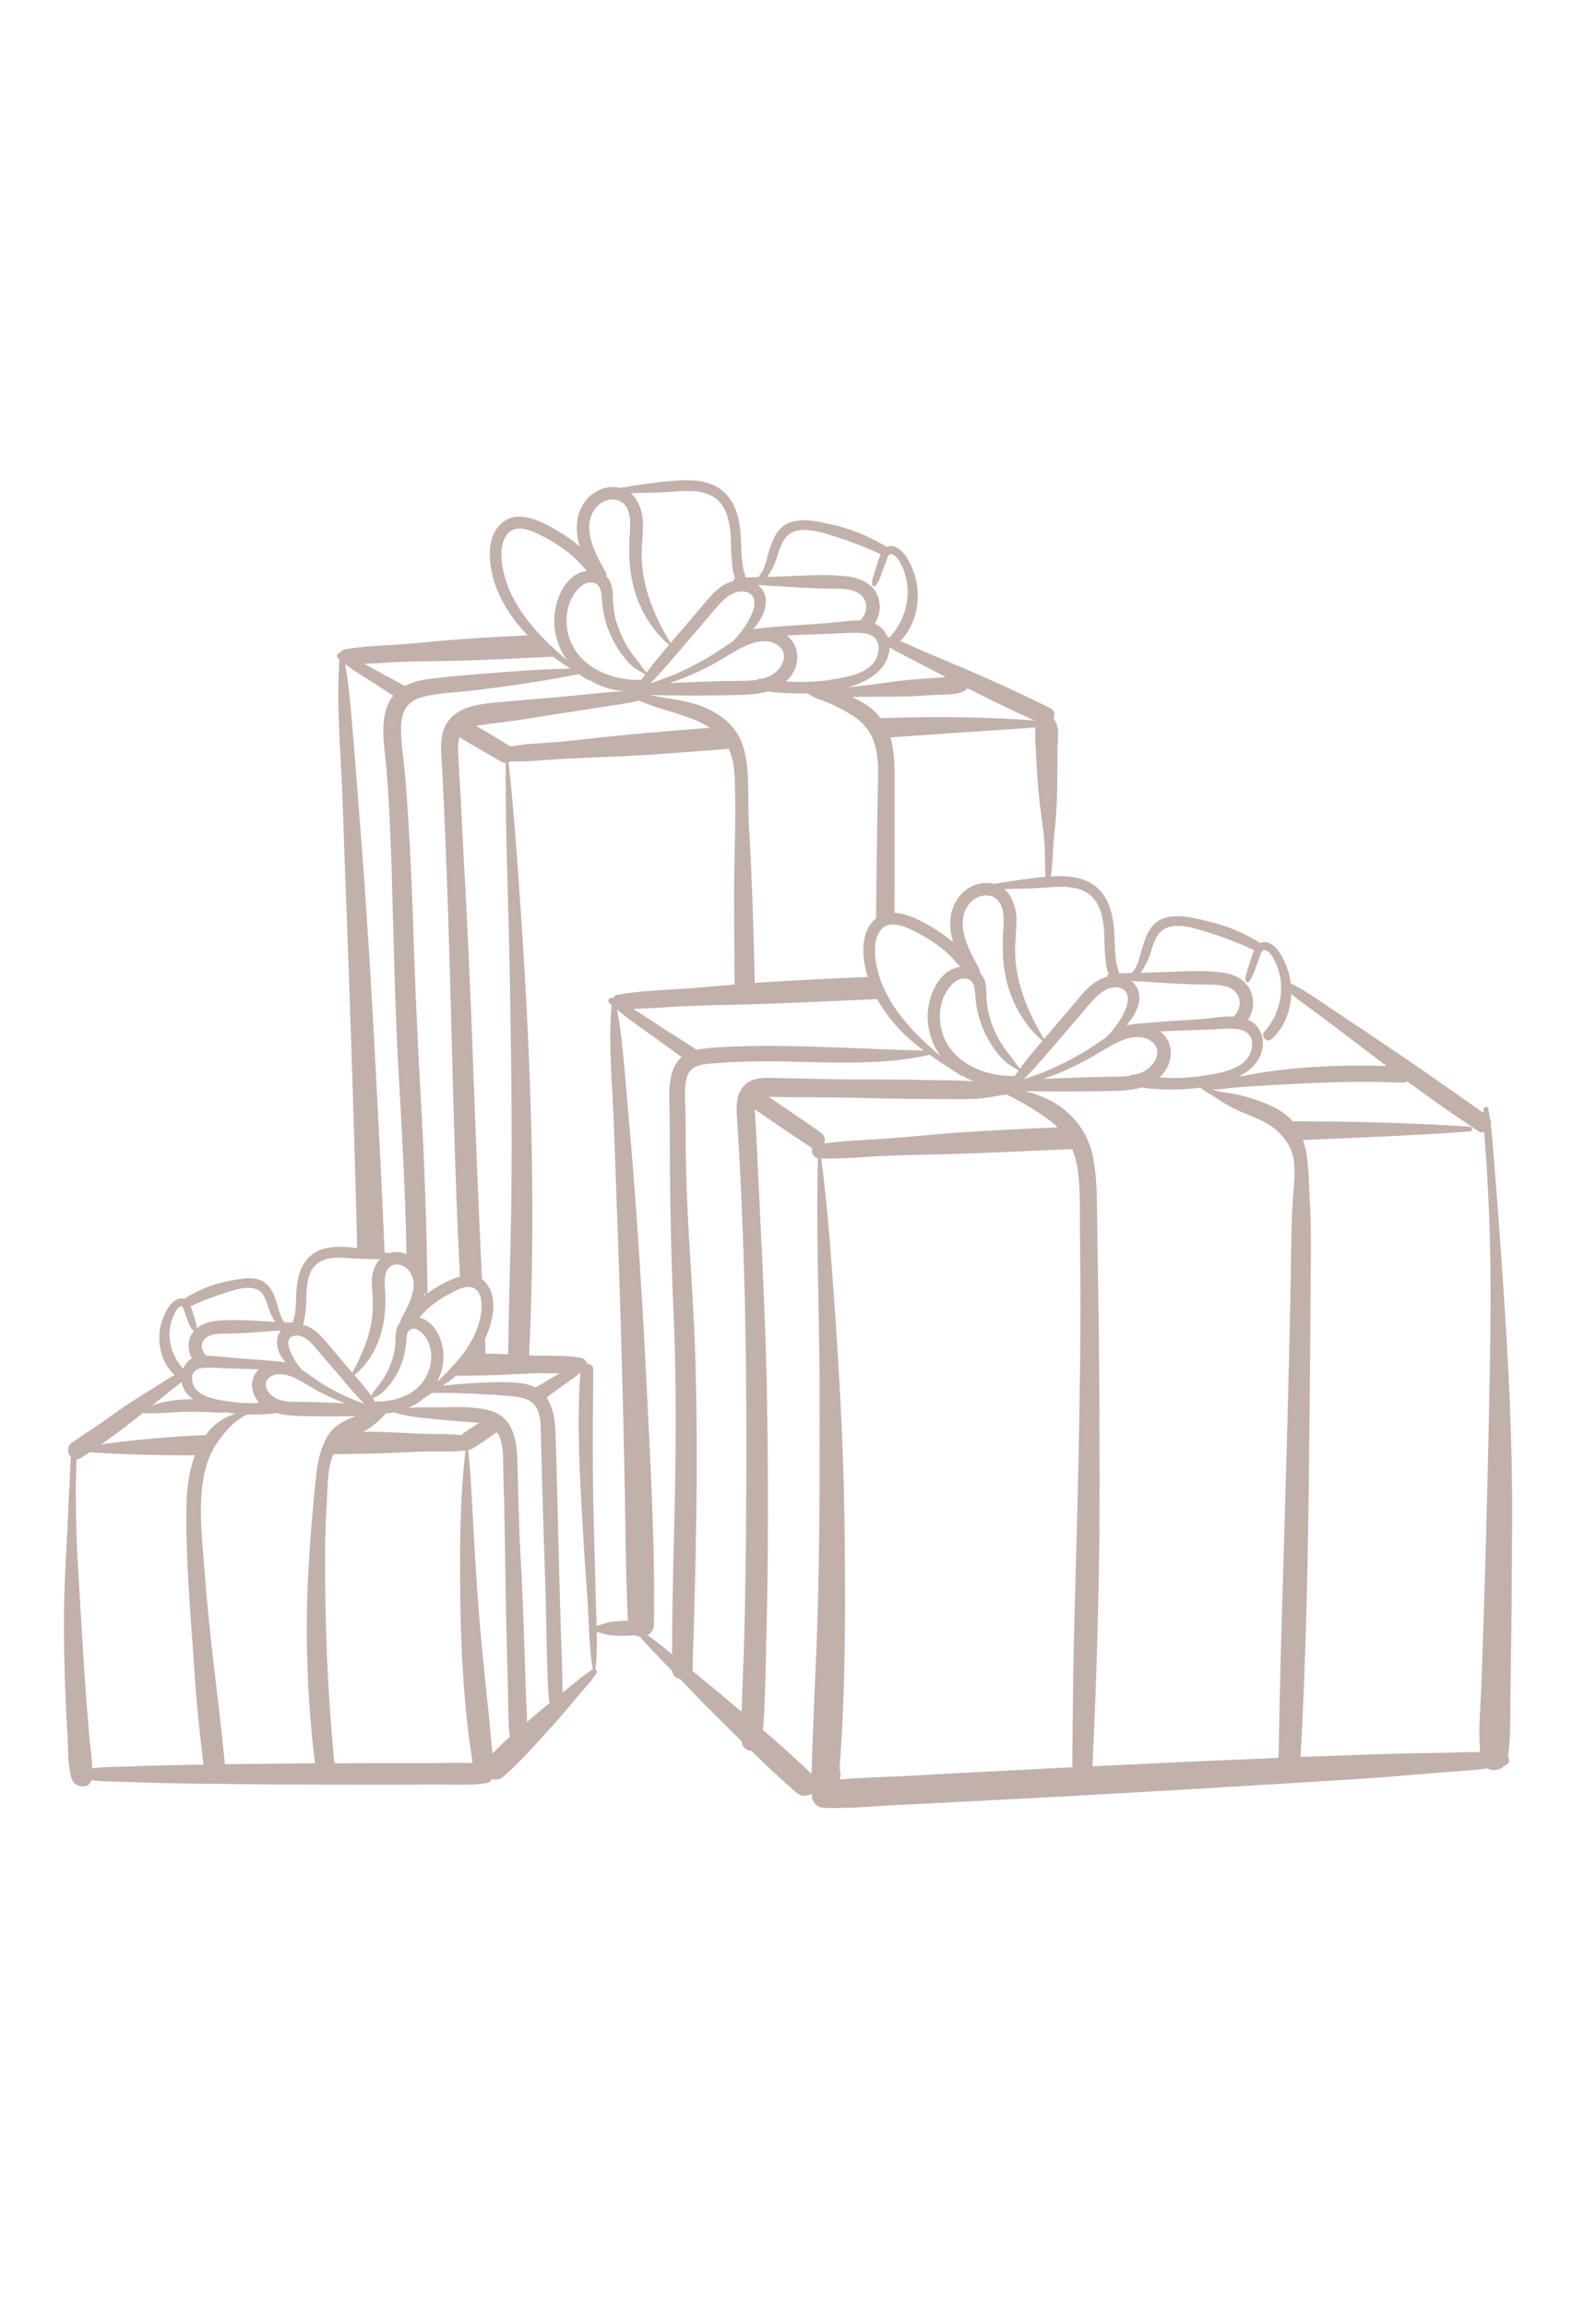 <svg xmlns="http://www.w3.org/2000/svg" xmlns:xlink="http://www.w3.org/1999/xlink" width="54" zoomAndPan="magnify" viewBox="0 0 40.5 58.5" height="78" preserveAspectRatio="xMidYMid meet" version="1.0"><defs><clipPath id="c32c0ba8c1"><path d="M 1.621 12.09 L 38.664 12.09 L 38.664 46 L 1.621 46 Z M 1.621 12.09 " clip-rule="nonzero"/></clipPath></defs><g clip-path="url(#c32c0ba8c1)"><path fill="#c2b0aa" d="M 38.086 31.742 C 38.043 31.125 38 30.512 37.949 29.898 C 37.91 29.449 37.887 28.988 37.832 28.535 C 37.844 28.48 37.84 28.414 37.809 28.359 C 37.793 28.277 37.781 28.195 37.766 28.113 C 37.754 28.043 37.645 28.062 37.645 28.129 C 37.645 28.16 37.645 28.191 37.645 28.223 C 36.84 27.652 36.031 27.086 35.215 26.535 C 34.809 26.258 34.398 25.984 33.984 25.711 C 33.586 25.449 33.184 25.148 32.754 24.934 C 32.738 24.801 32.707 24.668 32.66 24.543 C 32.574 24.305 32.371 23.867 32.062 23.887 C 32.031 23.891 32.004 23.898 31.98 23.91 C 31.582 23.668 31.152 23.477 30.699 23.371 C 30.32 23.281 29.828 23.137 29.457 23.316 C 29.164 23.461 29.062 23.777 28.977 24.07 C 28.93 24.223 28.902 24.375 28.828 24.516 C 28.82 24.539 28.762 24.609 28.727 24.672 C 28.617 24.672 28.508 24.676 28.398 24.684 C 28.383 24.605 28.352 24.527 28.336 24.453 C 28.309 24.324 28.301 24.191 28.293 24.062 C 28.281 23.844 28.281 23.625 28.254 23.41 C 28.203 23.023 28.059 22.633 27.715 22.414 C 27.41 22.219 27.023 22.203 26.664 22.223 C 26.711 21.945 26.711 21.648 26.734 21.367 C 26.766 21.039 26.801 20.715 26.816 20.387 C 26.828 20.07 26.828 19.758 26.832 19.438 C 26.832 19.27 26.832 19.102 26.836 18.93 C 26.84 18.738 26.879 18.527 26.809 18.348 C 26.789 18.293 26.762 18.258 26.727 18.227 C 26.777 18.133 26.766 18.012 26.637 17.949 C 25.945 17.605 25.23 17.277 24.516 16.973 C 24.168 16.824 23.824 16.676 23.473 16.531 C 23.27 16.445 23.059 16.344 22.844 16.258 C 23.285 15.805 23.402 15.09 23.184 14.5 C 23.098 14.266 22.895 13.828 22.586 13.848 C 22.555 13.852 22.527 13.859 22.504 13.871 C 22.105 13.629 21.676 13.438 21.223 13.328 C 20.844 13.242 20.352 13.098 19.98 13.277 C 19.688 13.422 19.586 13.738 19.5 14.031 C 19.453 14.18 19.426 14.336 19.352 14.477 C 19.34 14.5 19.285 14.57 19.25 14.633 C 19.141 14.633 19.031 14.637 18.922 14.645 C 18.906 14.566 18.875 14.488 18.859 14.41 C 18.832 14.285 18.824 14.152 18.816 14.023 C 18.805 13.805 18.805 13.586 18.777 13.371 C 18.727 12.984 18.582 12.594 18.238 12.375 C 17.891 12.152 17.449 12.16 17.051 12.195 C 16.613 12.23 16.18 12.301 15.746 12.371 C 15.715 12.363 15.684 12.359 15.652 12.355 C 15.211 12.301 14.824 12.605 14.691 13.016 C 14.602 13.305 14.629 13.586 14.711 13.855 C 14.539 13.711 14.355 13.578 14.16 13.465 C 13.758 13.223 13.129 12.891 12.711 13.281 C 12.363 13.605 12.395 14.16 12.496 14.582 C 12.621 15.117 12.926 15.598 13.289 16.004 C 13.324 16.039 13.359 16.074 13.395 16.109 C 12.82 16.137 12.25 16.168 11.676 16.211 C 11.195 16.242 10.715 16.297 10.234 16.336 C 9.742 16.375 9.23 16.375 8.746 16.469 C 8.688 16.48 8.652 16.516 8.633 16.555 C 8.57 16.551 8.523 16.641 8.574 16.688 C 8.586 16.699 8.602 16.711 8.613 16.723 C 8.531 17.859 8.645 19.027 8.688 20.168 C 8.727 21.344 8.773 22.52 8.816 23.695 C 8.902 26.02 8.977 28.348 9.039 30.672 C 9.047 31 9.059 31.324 9.062 31.648 C 9.012 31.645 8.957 31.637 8.902 31.629 C 8.59 31.602 8.238 31.598 7.969 31.777 C 7.695 31.953 7.578 32.258 7.539 32.57 C 7.516 32.738 7.516 32.906 7.508 33.078 C 7.504 33.168 7.496 33.262 7.48 33.352 C 7.469 33.41 7.441 33.473 7.43 33.535 C 7.352 33.531 7.277 33.531 7.203 33.527 C 7.098 33.34 7.059 33.141 6.988 32.934 C 6.91 32.703 6.777 32.496 6.527 32.434 C 6.387 32.398 6.238 32.41 6.094 32.434 C 5.922 32.461 5.746 32.488 5.578 32.535 C 5.258 32.617 4.957 32.758 4.676 32.934 C 4.664 32.93 4.648 32.926 4.629 32.926 C 4.375 32.898 4.203 33.25 4.129 33.445 C 3.949 33.922 4.047 34.512 4.43 34.867 C 4.27 34.953 4.113 35.062 3.965 35.152 C 3.723 35.301 3.48 35.457 3.242 35.609 C 3.008 35.762 2.789 35.93 2.559 36.086 C 2.328 36.246 2.09 36.395 1.863 36.555 C 1.855 36.559 1.852 36.559 1.852 36.562 C 1.84 36.57 1.832 36.574 1.824 36.582 C 1.688 36.68 1.707 36.848 1.797 36.941 C 1.781 37.164 1.777 37.391 1.766 37.613 C 1.746 37.965 1.73 38.316 1.715 38.668 C 1.68 39.387 1.633 40.105 1.625 40.824 C 1.617 41.531 1.629 42.234 1.66 42.938 C 1.676 43.305 1.691 43.668 1.715 44.035 C 1.734 44.383 1.715 44.785 1.824 45.117 C 1.895 45.324 2.258 45.383 2.316 45.141 C 2.652 45.184 3.004 45.172 3.336 45.188 C 3.758 45.207 4.188 45.215 4.613 45.223 C 5.477 45.234 6.344 45.242 7.211 45.25 C 8.062 45.254 8.914 45.254 9.766 45.254 C 10.191 45.254 10.617 45.254 11.043 45.25 C 11.473 45.25 11.918 45.277 12.344 45.215 C 12.414 45.203 12.457 45.164 12.484 45.113 C 12.578 45.141 12.684 45.129 12.777 45.047 C 13.223 44.66 13.613 44.203 14.012 43.77 C 14.211 43.551 14.395 43.328 14.586 43.102 C 14.77 42.879 14.977 42.668 15.137 42.426 C 15.16 42.391 15.141 42.352 15.109 42.332 C 15.145 42.023 15.152 41.703 15.145 41.383 C 15.188 41.395 15.234 41.398 15.277 41.414 C 15.371 41.445 15.469 41.465 15.566 41.473 C 15.746 41.484 15.926 41.484 16.105 41.461 C 16.145 41.484 16.191 41.496 16.238 41.5 C 16.496 41.801 16.777 42.082 17.055 42.367 C 17.07 42.492 17.16 42.562 17.262 42.578 C 17.559 42.891 17.855 43.199 18.164 43.504 C 18.383 43.719 18.602 43.938 18.82 44.152 C 18.84 44.312 18.949 44.395 19.07 44.398 C 19.441 44.762 19.82 45.121 20.211 45.457 C 20.34 45.566 20.488 45.551 20.598 45.48 C 20.586 45.664 20.711 45.836 20.926 45.844 C 21.488 45.859 22.059 45.809 22.621 45.777 C 23.188 45.75 23.75 45.723 24.316 45.691 C 25.445 45.633 26.578 45.578 27.707 45.512 C 29.941 45.387 32.176 45.254 34.406 45.113 C 35.027 45.074 35.648 45.023 36.273 44.969 C 36.754 44.926 37.258 44.906 37.746 44.84 C 37.781 44.863 37.824 44.875 37.871 44.883 C 37.984 44.895 38.109 44.852 38.184 44.766 C 38.305 44.738 38.316 44.621 38.266 44.539 C 38.344 44.027 38.32 43.496 38.328 42.984 C 38.336 42.438 38.344 41.891 38.352 41.344 C 38.363 40.285 38.371 39.223 38.371 38.164 C 38.371 36.02 38.238 33.879 38.086 31.742 Z M 29.141 24.32 C 29.242 24.074 29.273 23.754 29.5 23.586 C 29.812 23.355 30.352 23.547 30.684 23.652 C 31.074 23.773 31.453 23.918 31.824 24.094 C 31.805 24.137 31.789 24.184 31.773 24.227 C 31.738 24.332 31.703 24.438 31.672 24.547 C 31.641 24.645 31.602 24.75 31.602 24.852 C 31.602 24.895 31.668 24.93 31.699 24.891 C 31.793 24.77 31.84 24.598 31.895 24.457 C 31.926 24.375 31.953 24.297 31.98 24.219 C 32.008 24.148 32.031 24.059 32.125 24.098 C 32.246 24.148 32.316 24.301 32.371 24.414 C 32.422 24.527 32.461 24.648 32.484 24.77 C 32.574 25.258 32.422 25.785 32.09 26.156 C 31.973 26.281 32.152 26.461 32.277 26.344 C 32.594 26.047 32.754 25.629 32.766 25.203 C 33.07 25.457 33.41 25.68 33.723 25.922 C 34.137 26.238 34.555 26.551 34.973 26.871 C 35.043 26.922 35.113 26.977 35.184 27.031 C 34.465 27.008 33.746 27.02 33.023 27.078 C 32.621 27.109 32.227 27.16 31.828 27.23 C 31.695 27.254 31.559 27.281 31.422 27.305 C 31.531 27.25 31.633 27.184 31.727 27.105 C 32.02 26.859 32.164 26.422 31.934 26.074 C 31.863 25.969 31.773 25.902 31.672 25.855 C 31.793 25.672 31.832 25.445 31.77 25.223 C 31.672 24.863 31.336 24.699 30.988 24.656 C 30.535 24.602 30.055 24.629 29.598 24.645 C 29.379 24.652 29.16 24.664 28.941 24.668 C 29.035 24.551 29.113 24.379 29.141 24.32 Z M 20.828 28.719 C 20.395 28.41 19.949 28.113 19.504 27.812 C 19.883 27.82 20.258 27.824 20.637 27.824 C 21.465 27.828 22.297 27.855 23.125 27.863 C 23.547 27.871 23.969 27.867 24.391 27.871 C 24.59 27.871 24.797 27.871 24.992 27.84 C 25.18 27.816 25.355 27.773 25.543 27.754 C 25.906 27.926 26.246 28.133 26.578 28.367 C 26.672 28.434 26.758 28.504 26.836 28.586 C 26 28.621 25.168 28.66 24.336 28.719 C 23.742 28.758 23.152 28.82 22.559 28.867 C 22.016 28.906 21.457 28.918 20.918 28.996 C 20.945 28.902 20.93 28.789 20.828 28.719 Z M 16.996 28.426 C 16.996 30.039 17.02 31.648 17.09 33.262 C 17.152 34.605 17.156 35.953 17.137 37.297 C 17.113 38.848 17.055 40.398 17.055 41.949 C 16.852 41.781 16.648 41.617 16.434 41.461 C 16.523 41.414 16.59 41.32 16.594 41.184 C 16.625 39.121 16.5 37.051 16.402 34.992 C 16.301 32.949 16.172 30.906 16 28.867 C 15.949 28.285 15.898 27.703 15.848 27.121 C 15.801 26.617 15.758 26.098 15.656 25.598 C 15.973 25.867 16.332 26.102 16.668 26.348 C 16.879 26.5 17.086 26.652 17.297 26.805 C 16.883 27.164 16.996 27.922 16.996 28.426 Z M 17.684 26.621 C 17.438 26.461 17.188 26.301 16.934 26.145 C 16.648 25.961 16.359 25.762 16.066 25.582 C 16.488 25.574 16.914 25.535 17.332 25.516 C 17.867 25.492 18.402 25.48 18.938 25.469 C 20.012 25.441 21.086 25.383 22.156 25.34 C 22.191 25.336 22.227 25.336 22.258 25.332 C 22.402 25.59 22.578 25.828 22.77 26.043 C 22.973 26.266 23.203 26.461 23.441 26.641 C 22.129 26.605 20.82 26.527 19.504 26.52 C 19.164 26.52 18.824 26.527 18.484 26.543 C 18.227 26.559 17.941 26.562 17.684 26.621 Z M 19.004 20.91 C 18.965 20.285 19.039 19.609 18.879 18.996 C 18.738 18.461 18.34 18.125 17.84 17.922 C 17.406 17.75 16.934 17.715 16.48 17.625 C 17.133 17.637 17.793 17.645 18.445 17.629 C 18.781 17.621 19.16 17.629 19.492 17.531 C 19.668 17.566 19.867 17.57 20.027 17.578 C 20.184 17.586 20.34 17.586 20.496 17.582 C 20.676 17.723 20.953 17.777 21.152 17.879 C 21.395 18.004 21.648 18.125 21.852 18.312 C 22.391 18.805 22.277 19.59 22.27 20.25 C 22.254 21.262 22.242 22.277 22.23 23.289 C 22.219 23.301 22.203 23.309 22.191 23.32 C 21.844 23.645 21.875 24.199 21.977 24.625 C 21.988 24.672 22.004 24.723 22.02 24.773 C 21.105 24.809 20.191 24.855 19.277 24.914 C 19.234 24.918 19.195 24.922 19.152 24.926 C 19.125 23.586 19.082 22.246 19.004 20.91 Z M 12.949 18.926 C 12.949 18.926 12.945 18.922 12.945 18.922 C 12.656 18.746 12.371 18.574 12.078 18.402 C 12.129 18.395 12.176 18.387 12.223 18.383 C 12.422 18.355 12.621 18.328 12.824 18.305 C 13.211 18.254 13.594 18.191 13.98 18.129 L 15.191 17.941 C 15.535 17.887 15.883 17.844 16.227 17.766 C 16.703 17.988 17.23 18.07 17.719 18.293 C 17.82 18.34 17.922 18.391 18.016 18.457 C 17.281 18.508 16.547 18.57 15.816 18.641 C 15.312 18.688 14.805 18.754 14.297 18.801 C 13.855 18.844 13.391 18.852 12.949 18.926 Z M 13.586 35.184 C 13.504 35.141 13.406 35.105 13.297 35.086 C 12.934 35.027 12.543 35.043 12.176 35.062 C 11.863 35.074 11.547 35.105 11.238 35.137 C 11.352 35.059 11.465 34.977 11.57 34.887 C 11.824 34.883 12.082 34.879 12.336 34.875 C 12.734 34.867 13.125 34.84 13.52 34.824 C 13.742 34.816 13.973 34.824 14.199 34.824 C 14.152 34.852 14.105 34.883 14.059 34.906 C 13.902 35 13.746 35.094 13.586 35.184 Z M 11.77 36.336 C 11.746 36.352 11.73 36.371 11.715 36.391 C 11.371 36.348 11.008 36.371 10.664 36.355 C 10.27 36.336 9.879 36.312 9.48 36.305 C 9.395 36.305 9.309 36.305 9.219 36.305 C 9.445 36.184 9.625 36.023 9.793 35.84 C 9.863 35.836 9.938 35.828 10.008 35.812 C 10.316 35.922 10.664 35.945 10.984 35.98 C 11.324 36.016 11.664 36.039 12.008 36.066 C 12.059 36.07 12.105 36.074 12.156 36.082 C 12.023 36.164 11.895 36.25 11.77 36.336 Z M 5.789 35.535 C 5.449 35.48 4.918 35.418 4.875 34.988 C 4.855 34.797 4.965 34.707 5.145 34.688 C 5.363 34.664 5.598 34.695 5.816 34.699 C 6.066 34.703 6.316 34.715 6.57 34.723 C 6.406 34.883 6.34 35.121 6.449 35.371 C 6.484 35.449 6.527 35.516 6.578 35.57 C 6.547 35.574 6.516 35.574 6.488 35.578 C 6.25 35.586 6.02 35.57 5.789 35.535 Z M 9.77 32.695 C 9.758 32.512 9.734 32.234 9.91 32.109 C 10.051 32.012 10.254 32.078 10.359 32.199 C 10.68 32.562 10.363 33.105 10.176 33.449 C 10.164 33.477 10.16 33.5 10.16 33.527 C 10.16 33.527 10.156 33.527 10.156 33.531 C 10 33.707 10.051 33.949 10.023 34.164 C 9.992 34.402 9.91 34.629 9.797 34.84 C 9.742 34.941 9.68 35.039 9.605 35.133 C 9.57 35.18 9.531 35.227 9.496 35.273 C 9.469 35.312 9.445 35.355 9.418 35.391 C 9.285 35.211 9.141 35.035 8.992 34.867 C 9.637 34.348 9.832 33.492 9.77 32.695 Z M 10.699 17.68 C 11.117 17.566 11.574 17.559 12.004 17.508 C 12.902 17.402 13.797 17.273 14.684 17.094 C 14.758 17.141 14.832 17.191 14.906 17.238 C 14.918 17.246 14.93 17.242 14.938 17.234 C 15.105 17.336 15.281 17.414 15.469 17.465 C 15.586 17.496 15.699 17.512 15.816 17.523 C 15.816 17.523 15.82 17.527 15.82 17.527 C 15.258 17.555 14.688 17.633 14.133 17.68 C 13.75 17.711 13.371 17.738 12.992 17.777 C 12.664 17.809 12.32 17.824 11.996 17.902 C 11.727 17.969 11.473 18.109 11.328 18.355 C 11.184 18.598 11.184 18.891 11.199 19.164 C 11.242 19.832 11.27 20.508 11.297 21.18 C 11.418 23.984 11.461 26.793 11.555 29.598 C 11.586 30.523 11.625 31.449 11.672 32.371 C 11.523 32.41 11.379 32.477 11.25 32.543 C 11.109 32.617 10.977 32.703 10.848 32.797 C 10.828 31.082 10.77 29.371 10.668 27.656 C 10.578 26.113 10.52 24.574 10.469 23.031 C 10.441 22.254 10.406 21.477 10.355 20.699 C 10.332 20.32 10.305 19.941 10.27 19.562 C 10.238 19.211 10.18 18.859 10.176 18.504 C 10.172 18.109 10.289 17.789 10.699 17.68 Z M 14.992 14.77 C 15.285 14.773 15.258 15.09 15.281 15.297 C 15.305 15.527 15.355 15.754 15.438 15.969 C 15.531 16.207 15.652 16.426 15.805 16.625 C 15.883 16.727 15.965 16.824 16.062 16.906 C 16.16 16.988 16.266 17.039 16.375 17.098 C 16.34 17.145 16.305 17.191 16.273 17.238 C 15.398 17.273 14.434 16.789 14.379 15.82 C 14.367 15.598 14.402 15.371 14.504 15.176 C 14.598 14.992 14.766 14.77 14.992 14.77 Z M 17.469 16.238 C 17.645 16.031 17.828 15.82 18.004 15.613 C 18.148 15.445 18.289 15.258 18.469 15.125 C 18.617 15.02 18.809 14.953 18.984 15.027 C 19.207 15.125 19.156 15.391 19.078 15.57 C 18.965 15.828 18.797 16.055 18.602 16.258 C 18.461 16.348 18.32 16.449 18.188 16.535 C 17.871 16.738 17.543 16.914 17.199 17.066 C 16.973 17.168 16.734 17.246 16.5 17.328 C 16.844 16.984 17.152 16.605 17.469 16.238 Z M 19.793 14.867 C 20.195 14.895 20.602 14.918 21.008 14.926 C 21.277 14.934 21.676 14.895 21.879 15.117 C 22.043 15.301 21.996 15.582 21.824 15.734 C 21.578 15.727 21.316 15.773 21.102 15.789 C 20.441 15.848 19.77 15.867 19.113 15.953 C 19.133 15.93 19.156 15.906 19.176 15.879 C 19.406 15.594 19.582 15.141 19.254 14.852 C 19.246 14.848 19.242 14.844 19.234 14.836 C 19.422 14.848 19.609 14.855 19.793 14.867 Z M 22.293 16.492 C 22.234 17.062 21.539 17.16 21.086 17.234 C 20.785 17.285 20.48 17.301 20.176 17.289 C 20.102 17.289 20.023 17.285 19.949 17.277 C 19.992 17.238 20.031 17.195 20.07 17.145 C 20.324 16.797 20.277 16.355 19.965 16.113 C 20.324 16.098 20.684 16.082 21.043 16.07 C 21.324 16.066 21.625 16.027 21.906 16.055 C 22.164 16.082 22.32 16.227 22.293 16.492 Z M 24.551 17.461 C 24.551 17.457 24.555 17.457 24.555 17.453 C 25.113 17.738 25.684 18.012 26.25 18.27 C 24.957 18.172 23.648 18.168 22.348 18.211 C 22.281 18.125 22.207 18.047 22.113 17.969 C 21.965 17.848 21.793 17.75 21.613 17.676 C 21.715 17.672 21.816 17.668 21.914 17.668 C 22.215 17.668 22.512 17.664 22.812 17.664 C 23.113 17.664 23.414 17.637 23.711 17.621 C 23.961 17.605 24.363 17.645 24.551 17.461 Z M 18.863 16.402 C 19.133 16.27 19.52 16.164 19.777 16.391 C 20.027 16.609 19.832 16.965 19.602 17.105 C 19.52 17.152 19.434 17.184 19.34 17.211 C 19.312 17.211 19.285 17.211 19.254 17.215 C 19.234 17.219 19.219 17.227 19.207 17.238 C 19.008 17.27 18.793 17.266 18.602 17.266 C 18.066 17.273 17.531 17.297 16.992 17.32 C 17.328 17.211 17.656 17.066 17.957 16.914 C 18.27 16.758 18.551 16.555 18.863 16.402 Z M 10.738 33.441 C 10.707 33.426 10.676 33.414 10.641 33.406 C 10.711 33.332 10.777 33.254 10.852 33.188 C 11.027 33.035 11.223 32.902 11.426 32.797 C 11.605 32.703 11.906 32.531 12.09 32.707 C 12.223 32.836 12.23 33.066 12.215 33.238 C 12.164 33.719 11.914 34.156 11.602 34.512 C 11.441 34.695 11.27 34.875 11.09 35.043 C 11.176 34.875 11.234 34.695 11.25 34.5 C 11.281 34.109 11.117 33.617 10.738 33.441 Z M 10.805 32.832 C 10.793 32.84 10.785 32.848 10.773 32.855 C 10.781 32.828 10.785 32.801 10.789 32.773 C 10.797 32.793 10.801 32.812 10.805 32.832 Z M 9.246 35.594 C 9.148 35.559 9.051 35.523 8.953 35.484 C 8.703 35.383 8.457 35.258 8.223 35.117 C 8.043 35.008 7.855 34.855 7.66 34.734 C 7.547 34.602 7.449 34.457 7.379 34.293 C 7.324 34.176 7.258 33.98 7.398 33.898 C 7.52 33.828 7.664 33.875 7.77 33.949 C 7.918 34.051 8.027 34.203 8.141 34.336 C 8.281 34.496 8.418 34.66 8.559 34.82 C 8.781 35.082 9 35.352 9.246 35.594 Z M 7.133 33.738 C 6.969 33.93 7.016 34.227 7.164 34.438 C 7.188 34.477 7.219 34.512 7.246 34.547 C 7.242 34.547 7.238 34.547 7.234 34.547 C 7.191 34.535 7.148 34.531 7.102 34.527 C 6.723 34.484 6.336 34.469 5.957 34.434 C 5.727 34.414 5.492 34.387 5.258 34.375 C 5.25 34.375 5.242 34.375 5.234 34.375 C 5.121 34.273 5.078 34.094 5.184 33.965 C 5.324 33.789 5.641 33.82 5.84 33.816 C 6.145 33.809 6.453 33.789 6.754 33.762 C 6.879 33.75 7.008 33.746 7.133 33.738 Z M 6.969 35.441 C 6.805 35.348 6.645 35.102 6.82 34.941 C 6.992 34.781 7.277 34.848 7.465 34.934 C 7.707 35.047 7.926 35.203 8.164 35.324 C 8.352 35.414 8.555 35.508 8.762 35.586 C 8.418 35.566 8.078 35.555 7.734 35.547 C 7.484 35.547 7.195 35.566 6.969 35.441 Z M 9.516 35.539 C 9.496 35.512 9.48 35.48 9.461 35.453 C 9.523 35.426 9.582 35.402 9.641 35.359 C 9.719 35.305 9.785 35.238 9.844 35.164 C 9.957 35.031 10.051 34.887 10.125 34.73 C 10.203 34.562 10.258 34.387 10.289 34.203 C 10.301 34.113 10.312 34.023 10.316 33.938 C 10.324 33.863 10.328 33.773 10.395 33.727 C 10.535 33.621 10.707 33.773 10.785 33.887 C 10.879 34.016 10.93 34.176 10.941 34.336 C 10.961 34.676 10.82 34.996 10.562 35.219 C 10.285 35.453 9.879 35.547 9.516 35.539 Z M 12.973 30.617 C 12.953 31.859 12.91 33.102 12.895 34.344 C 12.711 34.332 12.523 34.324 12.336 34.324 C 12.332 34.324 12.324 34.324 12.316 34.324 C 12.32 34.301 12.324 34.277 12.32 34.254 C 12.316 34.152 12.309 34.051 12.305 33.949 C 12.352 33.855 12.391 33.762 12.422 33.664 C 12.535 33.324 12.586 32.871 12.359 32.566 C 12.32 32.512 12.277 32.469 12.23 32.434 C 12.129 30.371 12.055 28.309 11.977 26.242 C 11.926 24.906 11.867 23.566 11.793 22.23 C 11.754 21.574 11.727 20.914 11.691 20.254 C 11.672 19.926 11.652 19.598 11.637 19.27 C 11.625 19.105 11.602 18.875 11.66 18.695 C 12.008 18.902 12.359 19.109 12.711 19.309 C 12.754 19.332 12.793 19.344 12.832 19.34 C 12.82 21.172 12.91 23.004 12.938 24.836 C 12.973 26.766 13 28.691 12.973 30.617 Z M 22.215 24.312 C 22.188 24.074 22.191 23.781 22.352 23.582 C 22.578 23.305 22.98 23.5 23.238 23.629 C 23.508 23.766 23.766 23.934 23.996 24.129 C 24.129 24.246 24.246 24.383 24.367 24.512 C 23.836 24.594 23.562 25.227 23.543 25.699 C 23.523 26.086 23.645 26.469 23.867 26.781 C 23.09 26.125 22.34 25.328 22.215 24.312 Z M 25.23 22.758 C 25.488 22.91 25.477 23.277 25.461 23.535 C 25.422 24.09 25.441 24.625 25.625 25.156 C 25.793 25.629 26.07 26.066 26.453 26.391 C 26.258 26.621 26.062 26.852 25.883 27.094 C 25.797 27 25.723 26.883 25.645 26.785 C 25.551 26.668 25.465 26.555 25.391 26.43 C 25.25 26.195 25.145 25.945 25.086 25.68 C 25.055 25.547 25.035 25.414 25.031 25.277 C 25.027 25.129 25.031 24.977 24.977 24.836 C 24.949 24.766 24.91 24.711 24.863 24.664 C 24.871 24.633 24.867 24.598 24.848 24.562 C 24.598 24.102 24.195 23.41 24.602 22.91 C 24.742 22.734 25.023 22.637 25.23 22.758 Z M 29.27 24.906 C 29.676 24.934 30.078 24.957 30.484 24.965 C 30.758 24.973 31.152 24.934 31.355 25.156 C 31.52 25.34 31.473 25.621 31.301 25.777 C 31.055 25.766 30.793 25.812 30.582 25.832 C 29.918 25.887 29.246 25.906 28.59 25.992 C 28.609 25.969 28.633 25.945 28.652 25.918 C 28.883 25.633 29.059 25.184 28.73 24.891 C 28.723 24.887 28.719 24.883 28.711 24.875 C 28.898 24.887 29.086 24.895 29.27 24.906 Z M 28.461 25.066 C 28.684 25.164 28.633 25.43 28.555 25.609 C 28.441 25.867 28.273 26.094 28.078 26.297 C 27.938 26.391 27.797 26.488 27.664 26.578 C 27.348 26.777 27.02 26.953 26.676 27.105 C 26.449 27.207 26.211 27.285 25.977 27.367 C 26.32 27.027 26.629 26.648 26.945 26.281 C 27.125 26.074 27.305 25.863 27.484 25.656 C 27.625 25.488 27.77 25.301 27.949 25.168 C 28.094 25.059 28.285 24.992 28.461 25.066 Z M 23.855 25.859 C 23.84 25.641 23.875 25.414 23.98 25.215 C 24.074 25.031 24.242 24.809 24.469 24.812 C 24.762 24.816 24.734 25.133 24.758 25.34 C 24.781 25.57 24.832 25.793 24.914 26.008 C 25.008 26.246 25.129 26.465 25.281 26.668 C 25.359 26.77 25.441 26.863 25.539 26.945 C 25.637 27.027 25.742 27.078 25.852 27.141 C 25.816 27.184 25.785 27.23 25.75 27.281 C 24.871 27.312 23.91 26.828 23.855 25.859 Z M 27.434 26.949 C 27.746 26.797 28.027 26.594 28.336 26.441 C 28.609 26.305 28.996 26.203 29.25 26.43 C 29.5 26.648 29.309 27 29.074 27.141 C 28.996 27.191 28.906 27.223 28.816 27.246 C 28.789 27.246 28.758 27.25 28.73 27.254 C 28.711 27.254 28.695 27.266 28.684 27.277 C 28.48 27.305 28.27 27.301 28.074 27.305 C 27.539 27.312 27.004 27.336 26.469 27.359 C 26.805 27.246 27.133 27.105 27.434 26.949 Z M 29.441 26.152 C 29.801 26.141 30.16 26.121 30.52 26.113 C 30.801 26.109 31.102 26.066 31.383 26.094 C 31.637 26.117 31.797 26.266 31.77 26.531 C 31.711 27.102 31.012 27.199 30.562 27.273 C 30.262 27.324 29.957 27.34 29.648 27.332 C 29.574 27.328 29.5 27.324 29.426 27.316 C 29.469 27.277 29.508 27.234 29.543 27.184 C 29.801 26.84 29.754 26.395 29.441 26.152 Z M 30.602 27.555 C 30.602 27.559 30.602 27.562 30.602 27.566 C 30.594 27.562 30.59 27.559 30.582 27.559 C 30.59 27.555 30.594 27.555 30.602 27.555 Z M 27.586 22.641 C 27.926 22.852 28 23.289 28.02 23.66 C 28.027 23.867 28.027 24.078 28.051 24.289 C 28.062 24.418 28.078 24.574 28.133 24.707 C 28.102 24.715 28.09 24.742 28.094 24.77 C 27.973 24.801 27.855 24.855 27.758 24.93 C 27.582 25.059 27.445 25.227 27.305 25.395 C 27.133 25.598 26.961 25.797 26.789 26 C 26.691 26.113 26.594 26.23 26.492 26.344 C 26.23 25.918 26.02 25.473 25.883 24.988 C 25.816 24.738 25.773 24.484 25.762 24.227 C 25.75 23.949 25.785 23.676 25.793 23.398 C 25.805 23.082 25.715 22.738 25.48 22.543 C 25.801 22.539 26.125 22.531 26.445 22.512 C 26.82 22.488 27.25 22.434 27.586 22.641 Z M 26.527 22.234 C 26.09 22.273 25.656 22.34 25.223 22.414 C 25.191 22.402 25.16 22.398 25.129 22.395 C 24.688 22.34 24.301 22.645 24.168 23.059 C 24.078 23.344 24.105 23.625 24.188 23.895 C 24.016 23.75 23.832 23.617 23.637 23.504 C 23.379 23.352 23.027 23.16 22.699 23.145 C 22.699 22.035 22.703 20.93 22.703 19.828 C 22.703 19.438 22.699 19.047 22.594 18.699 C 22.93 18.676 23.266 18.648 23.602 18.629 C 24.496 18.562 25.391 18.512 26.281 18.445 C 26.25 18.602 26.277 18.777 26.281 18.93 C 26.289 19.09 26.297 19.25 26.305 19.41 C 26.324 19.727 26.348 20.039 26.383 20.355 C 26.418 20.672 26.469 20.988 26.5 21.305 C 26.527 21.613 26.508 21.926 26.531 22.234 C 26.535 22.234 26.531 22.234 26.527 22.234 Z M 24 17.168 C 23.883 17.176 23.766 17.184 23.645 17.195 C 23.359 17.215 23.066 17.234 22.781 17.27 C 22.492 17.309 22.203 17.348 21.914 17.387 C 21.789 17.402 21.656 17.41 21.523 17.426 C 21.789 17.352 22.043 17.238 22.25 17.062 C 22.441 16.902 22.57 16.66 22.574 16.418 C 22.789 16.547 23.023 16.656 23.242 16.773 C 23.492 16.906 23.746 17.035 24 17.168 Z M 19.664 14.281 C 19.766 14.035 19.801 13.715 20.027 13.547 C 20.336 13.312 20.875 13.508 21.207 13.609 C 21.598 13.734 21.98 13.879 22.348 14.055 C 22.328 14.098 22.312 14.145 22.297 14.184 C 22.262 14.293 22.227 14.398 22.195 14.508 C 22.164 14.605 22.125 14.707 22.125 14.809 C 22.125 14.855 22.191 14.891 22.223 14.852 C 22.316 14.73 22.363 14.559 22.418 14.418 C 22.449 14.336 22.477 14.258 22.508 14.18 C 22.531 14.109 22.555 14.02 22.648 14.059 C 22.77 14.109 22.844 14.262 22.895 14.375 C 22.949 14.488 22.984 14.609 23.008 14.727 C 23.098 15.215 22.945 15.746 22.613 16.117 C 22.598 16.133 22.59 16.148 22.586 16.164 C 22.562 16.156 22.539 16.148 22.516 16.145 C 22.504 16.105 22.48 16.07 22.457 16.035 C 22.391 15.93 22.301 15.859 22.195 15.816 C 22.316 15.633 22.359 15.406 22.297 15.18 C 22.195 14.824 21.859 14.66 21.516 14.617 C 21.059 14.562 20.578 14.586 20.121 14.605 C 19.902 14.613 19.684 14.621 19.465 14.629 C 19.559 14.512 19.637 14.34 19.664 14.281 Z M 16.973 12.473 C 17.344 12.449 17.773 12.395 18.109 12.602 C 18.449 12.812 18.52 13.25 18.543 13.621 C 18.551 13.828 18.551 14.039 18.574 14.25 C 18.586 14.375 18.602 14.535 18.656 14.668 C 18.625 14.672 18.613 14.703 18.617 14.73 C 18.496 14.762 18.379 14.816 18.281 14.891 C 18.105 15.02 17.969 15.188 17.828 15.355 C 17.656 15.559 17.484 15.758 17.312 15.961 C 17.215 16.074 17.117 16.188 17.016 16.305 C 16.754 15.879 16.543 15.434 16.406 14.949 C 16.34 14.699 16.297 14.445 16.285 14.188 C 16.273 13.91 16.309 13.637 16.316 13.359 C 16.328 13.043 16.234 12.699 16.004 12.504 C 16.328 12.5 16.648 12.492 16.973 12.473 Z M 15.125 12.871 C 15.266 12.695 15.547 12.598 15.754 12.719 C 16.016 12.871 16 13.238 15.984 13.496 C 15.945 14.051 15.965 14.586 16.148 15.117 C 16.316 15.59 16.594 16.027 16.98 16.352 C 16.781 16.582 16.59 16.812 16.406 17.055 C 16.32 16.961 16.246 16.844 16.168 16.746 C 16.074 16.629 15.988 16.516 15.914 16.391 C 15.777 16.156 15.672 15.906 15.609 15.641 C 15.582 15.508 15.562 15.371 15.555 15.238 C 15.551 15.09 15.555 14.934 15.5 14.793 C 15.477 14.727 15.438 14.672 15.391 14.621 C 15.395 14.594 15.395 14.559 15.375 14.523 C 15.117 14.059 14.719 13.367 15.125 12.871 Z M 12.738 14.273 C 12.711 14.035 12.711 13.742 12.875 13.543 C 13.102 13.266 13.504 13.461 13.758 13.59 C 14.031 13.727 14.289 13.895 14.52 14.09 C 14.652 14.207 14.77 14.34 14.891 14.473 C 14.359 14.551 14.086 15.188 14.066 15.66 C 14.047 16.047 14.168 16.43 14.391 16.742 C 13.613 16.086 12.867 15.285 12.738 14.273 Z M 11.426 16.758 C 12.289 16.742 13.152 16.691 14.012 16.652 C 14.02 16.652 14.027 16.652 14.035 16.652 C 14.176 16.758 14.324 16.855 14.473 16.953 C 13.703 16.969 12.941 17.027 12.176 17.09 C 11.746 17.125 11.32 17.16 10.895 17.215 C 10.68 17.242 10.465 17.293 10.273 17.395 C 10.086 17.289 9.898 17.188 9.707 17.09 C 9.555 17.008 9.402 16.918 9.246 16.832 C 9.535 16.824 9.828 16.797 10.109 16.785 C 10.547 16.77 10.988 16.766 11.426 16.758 Z M 9.559 27.602 C 9.441 25.266 9.301 22.926 9.113 20.59 C 9.062 19.918 9.008 19.242 8.953 18.57 C 8.902 17.996 8.863 17.41 8.758 16.84 C 9.004 17.031 9.289 17.191 9.547 17.359 C 9.691 17.457 9.836 17.547 9.98 17.641 C 9.57 18.16 9.77 18.961 9.812 19.566 C 9.875 20.348 9.906 21.133 9.934 21.918 C 9.984 23.516 10.008 25.117 10.09 26.715 C 10.156 27.984 10.234 29.25 10.281 30.52 C 10.297 30.945 10.309 31.371 10.312 31.801 C 10.25 31.777 10.188 31.758 10.117 31.75 C 10.027 31.742 9.945 31.754 9.871 31.777 C 9.832 31.77 9.797 31.766 9.758 31.758 C 9.707 30.371 9.629 28.984 9.559 27.602 Z M 7.777 32.812 C 7.789 32.531 7.828 32.184 8.086 32.016 C 8.332 31.852 8.66 31.891 8.941 31.906 C 9.176 31.922 9.41 31.926 9.645 31.926 C 9.531 32.043 9.461 32.211 9.441 32.387 C 9.418 32.598 9.461 32.809 9.461 33.02 C 9.465 33.227 9.449 33.43 9.406 33.629 C 9.316 34.047 9.145 34.434 8.941 34.809 C 8.902 34.766 8.867 34.719 8.828 34.68 C 8.695 34.523 8.562 34.363 8.43 34.207 C 8.312 34.07 8.203 33.926 8.066 33.805 C 7.961 33.707 7.836 33.633 7.699 33.594 C 7.695 33.59 7.691 33.586 7.691 33.582 C 7.723 33.496 7.734 33.402 7.746 33.316 C 7.77 33.148 7.77 32.977 7.777 32.812 Z M 5.652 32.805 C 5.902 32.723 6.262 32.586 6.52 32.695 C 6.719 32.777 6.758 33.02 6.824 33.199 C 6.863 33.305 6.914 33.426 6.992 33.52 C 6.84 33.512 6.684 33.5 6.527 33.492 C 6.176 33.473 5.801 33.457 5.449 33.496 C 5.281 33.52 5.113 33.578 4.992 33.684 C 4.996 33.605 4.965 33.523 4.945 33.449 C 4.922 33.367 4.895 33.281 4.867 33.199 C 4.859 33.172 4.848 33.145 4.84 33.121 C 5.102 32.996 5.375 32.895 5.652 32.805 Z M 4.32 33.633 C 4.336 33.539 4.363 33.449 4.402 33.363 C 4.438 33.281 4.488 33.172 4.57 33.129 C 4.625 33.102 4.637 33.141 4.656 33.191 C 4.68 33.25 4.699 33.312 4.723 33.375 C 4.77 33.488 4.805 33.641 4.891 33.727 C 4.902 33.738 4.914 33.742 4.926 33.742 C 4.875 33.805 4.832 33.875 4.809 33.961 C 4.762 34.133 4.789 34.305 4.871 34.449 C 4.832 34.469 4.797 34.496 4.762 34.531 C 4.711 34.582 4.672 34.645 4.645 34.715 C 4.641 34.703 4.633 34.688 4.621 34.676 C 4.375 34.398 4.254 33.996 4.32 33.633 Z M 4.098 35.449 C 4.203 35.359 4.312 35.273 4.422 35.188 C 4.484 35.137 4.551 35.094 4.609 35.043 C 4.629 35.164 4.68 35.277 4.766 35.363 C 4.809 35.406 4.852 35.441 4.898 35.477 C 4.832 35.48 4.766 35.48 4.699 35.484 C 4.406 35.5 4.117 35.539 3.852 35.645 C 3.934 35.582 4.016 35.516 4.098 35.449 Z M 3.453 35.965 C 3.508 35.922 3.562 35.879 3.617 35.832 C 3.984 35.852 4.352 35.809 4.719 35.797 C 4.906 35.793 5.094 35.797 5.285 35.805 C 5.434 35.809 5.59 35.832 5.742 35.812 C 5.762 35.816 5.781 35.82 5.805 35.82 C 5.863 35.832 5.922 35.84 5.98 35.848 C 5.672 35.938 5.418 36.117 5.219 36.387 C 4.332 36.43 3.445 36.5 2.57 36.625 C 2.871 36.414 3.168 36.191 3.453 35.965 Z M 3.375 44.789 C 3.039 44.801 2.68 44.797 2.34 44.84 C 2.336 44.57 2.289 44.297 2.266 44.035 C 2.238 43.695 2.211 43.359 2.184 43.02 C 2.133 42.305 2.09 41.586 2.047 40.867 C 2.008 40.16 1.953 39.457 1.938 38.75 C 1.926 38.398 1.922 38.047 1.922 37.695 C 1.926 37.469 1.938 37.234 1.941 37.004 C 1.977 37.004 2.016 36.992 2.055 36.969 C 2.129 36.922 2.203 36.871 2.277 36.824 C 3.164 36.887 4.055 36.902 4.945 36.902 C 4.785 37.328 4.734 37.793 4.73 38.246 C 4.711 39.66 4.852 41.082 4.941 42.492 C 4.992 43.246 5.074 43.996 5.164 44.746 C 4.996 44.746 4.824 44.75 4.656 44.754 C 4.227 44.762 3.801 44.77 3.375 44.789 Z M 5.707 44.734 C 5.551 43.117 5.312 41.508 5.195 39.883 C 5.137 39.09 5.023 38.238 5.168 37.449 C 5.23 37.113 5.352 36.793 5.555 36.52 C 5.746 36.258 5.977 36 6.273 35.867 C 6.359 35.867 6.445 35.871 6.531 35.867 C 6.672 35.863 6.852 35.863 7.008 35.828 C 7.195 35.883 7.398 35.898 7.59 35.906 C 8.07 35.918 8.555 35.914 9.039 35.906 C 8.828 35.977 8.605 36.082 8.445 36.246 C 8.273 36.418 8.156 36.715 8.102 36.949 C 8.031 37.242 8.008 37.551 7.977 37.852 C 7.836 39.309 7.746 40.77 7.801 42.234 C 7.828 43.059 7.891 43.875 7.992 44.695 C 7.992 44.699 7.996 44.707 7.996 44.711 C 7.734 44.715 7.473 44.715 7.211 44.719 C 6.707 44.723 6.207 44.73 5.707 44.734 Z M 11.082 44.707 C 10.656 44.707 10.23 44.707 9.805 44.707 C 9.367 44.707 8.926 44.711 8.484 44.711 C 8.484 44.707 8.484 44.699 8.484 44.695 C 8.312 42.934 8.242 41.168 8.25 39.398 C 8.25 38.969 8.266 38.535 8.293 38.105 C 8.316 37.715 8.301 37.277 8.445 36.91 C 8.453 36.895 8.461 36.887 8.465 36.875 C 8.805 36.867 9.145 36.863 9.48 36.859 C 9.875 36.848 10.27 36.824 10.664 36.809 C 11.039 36.797 11.441 36.828 11.812 36.777 C 11.672 37.988 11.664 39.238 11.68 40.457 C 11.695 41.836 11.766 43.242 11.98 44.605 C 11.984 44.617 11.988 44.629 11.988 44.641 C 11.98 44.66 11.977 44.684 11.977 44.707 C 11.68 44.691 11.379 44.703 11.082 44.707 Z M 12.496 44.465 C 12.379 43.113 12.207 41.773 12.117 40.422 C 12.074 39.801 12.035 39.18 12.004 38.555 C 11.969 37.961 11.949 37.359 11.879 36.766 C 11.887 36.766 11.891 36.766 11.898 36.762 C 11.898 36.762 11.902 36.762 11.902 36.762 C 11.934 36.758 11.965 36.746 11.996 36.727 C 12.207 36.598 12.406 36.457 12.609 36.316 C 12.641 36.359 12.668 36.406 12.688 36.461 C 12.789 36.742 12.762 37.07 12.773 37.363 C 12.82 38.801 12.82 40.242 12.859 41.684 C 12.871 42.094 12.879 42.504 12.891 42.914 C 12.902 43.285 12.891 43.668 12.938 44.039 C 12.785 44.176 12.637 44.32 12.496 44.465 Z M 13.375 43.664 C 13.371 43.41 13.352 43.16 13.344 42.914 C 13.332 42.52 13.32 42.125 13.305 41.727 C 13.281 40.949 13.25 40.176 13.207 39.398 C 13.164 38.609 13.152 37.816 13.129 37.023 C 13.113 36.461 12.996 35.887 12.367 35.75 C 12.004 35.668 11.602 35.676 11.234 35.684 C 10.949 35.688 10.652 35.676 10.363 35.699 C 10.461 35.656 10.555 35.605 10.641 35.547 C 10.688 35.516 10.73 35.48 10.773 35.441 C 10.836 35.402 10.902 35.359 10.965 35.32 C 11.383 35.312 11.797 35.328 12.215 35.352 C 12.438 35.363 12.652 35.375 12.875 35.395 C 13.055 35.41 13.262 35.422 13.426 35.512 C 13.734 35.676 13.719 36.098 13.727 36.398 C 13.738 36.852 13.75 37.301 13.762 37.754 C 13.785 38.629 13.816 39.508 13.844 40.383 C 13.871 41.285 13.867 42.195 13.926 43.094 C 13.93 43.129 13.941 43.152 13.953 43.176 C 13.855 43.258 13.758 43.336 13.664 43.418 C 13.566 43.5 13.473 43.582 13.375 43.664 Z M 14.367 42.848 C 14.336 42.875 14.305 42.898 14.273 42.922 C 14.273 42.219 14.234 41.508 14.215 40.805 C 14.195 40.043 14.176 39.281 14.156 38.52 C 14.137 37.773 14.121 37.027 14.094 36.285 C 14.082 35.977 14.027 35.668 13.871 35.438 C 13.977 35.355 14.086 35.277 14.195 35.199 C 14.363 35.07 14.559 34.949 14.727 34.805 C 14.637 36.062 14.707 37.348 14.781 38.605 C 14.816 39.25 14.859 39.891 14.906 40.535 C 14.949 41.129 14.941 41.742 15.043 42.328 C 14.801 42.48 14.586 42.672 14.367 42.848 Z M 15.566 41.117 C 15.465 41.129 15.371 41.152 15.277 41.188 C 15.234 41.203 15.184 41.211 15.141 41.223 C 15.133 40.992 15.125 40.762 15.117 40.535 C 15.105 39.891 15.082 39.25 15.066 38.605 C 15.031 37.316 15.043 36.027 15.055 34.738 C 15.059 34.633 14.977 34.578 14.898 34.582 C 14.895 34.555 14.883 34.535 14.859 34.52 C 14.84 34.477 14.805 34.445 14.754 34.434 C 14.359 34.355 13.926 34.391 13.523 34.371 C 13.488 34.371 13.457 34.367 13.426 34.367 C 13.621 30.367 13.449 26.348 13.164 22.359 C 13.094 21.348 13.016 20.336 12.906 19.328 C 12.922 19.32 12.934 19.312 12.949 19.305 C 13.367 19.324 13.801 19.27 14.219 19.246 C 14.66 19.223 15.098 19.207 15.535 19.188 C 16.441 19.152 17.344 19.074 18.246 19.008 C 18.328 19 18.41 18.996 18.492 18.988 C 18.641 19.309 18.645 19.676 18.652 20.023 C 18.676 20.867 18.629 21.711 18.629 22.555 C 18.629 23.359 18.633 24.16 18.641 24.965 C 18.262 24.996 17.879 25.031 17.5 25.062 C 16.895 25.105 16.27 25.117 15.672 25.223 C 15.613 25.23 15.578 25.266 15.562 25.309 C 15.559 25.309 15.559 25.305 15.555 25.305 C 15.48 25.27 15.395 25.363 15.461 25.43 C 15.48 25.445 15.5 25.461 15.52 25.48 C 15.43 26.488 15.543 27.527 15.578 28.535 C 15.613 29.551 15.652 30.566 15.688 31.586 C 15.758 33.609 15.816 35.641 15.852 37.668 C 15.875 38.809 15.879 39.953 15.934 41.098 C 15.812 41.098 15.691 41.105 15.566 41.117 Z M 17.57 42.371 C 17.574 42.359 17.574 42.344 17.574 42.328 C 17.66 39.586 17.73 36.828 17.633 34.09 C 17.578 32.59 17.438 31.098 17.41 29.602 C 17.398 29.195 17.398 28.789 17.398 28.383 C 17.398 28.043 17.344 27.648 17.43 27.316 C 17.52 26.957 17.957 26.977 18.262 26.953 C 18.582 26.926 18.902 26.918 19.227 26.914 C 20.68 26.895 22.16 27.07 23.59 26.746 C 23.852 26.93 24.121 27.102 24.387 27.277 C 24.398 27.285 24.41 27.281 24.418 27.273 C 24.512 27.332 24.613 27.383 24.715 27.426 C 24.652 27.418 24.586 27.41 24.52 27.406 C 24.125 27.387 23.73 27.391 23.336 27.383 C 22.566 27.363 21.793 27.379 21.02 27.363 C 20.625 27.355 20.23 27.344 19.84 27.34 C 19.523 27.336 19.129 27.273 18.887 27.523 C 18.688 27.723 18.684 28.027 18.699 28.289 C 18.723 28.672 18.746 29.051 18.766 29.43 C 18.938 32.57 18.957 35.715 18.93 38.859 C 18.922 39.734 18.91 40.609 18.887 41.484 C 18.871 42.109 18.836 42.742 18.824 43.375 C 18.816 43.379 18.809 43.387 18.805 43.395 C 18.695 43.305 18.59 43.215 18.484 43.125 C 18.184 42.867 17.875 42.621 17.57 42.371 Z M 19.363 43.871 C 19.414 43.219 19.422 42.559 19.438 41.906 C 19.457 41.16 19.473 40.414 19.48 39.668 C 19.496 38.156 19.488 36.648 19.457 35.141 C 19.426 33.645 19.355 32.152 19.281 30.656 C 19.246 29.898 19.211 29.137 19.168 28.379 C 19.164 28.297 19.156 28.211 19.156 28.129 C 19.633 28.461 20.117 28.789 20.602 29.109 C 20.605 29.113 20.609 29.113 20.613 29.117 C 20.578 29.215 20.637 29.348 20.754 29.371 C 20.707 31.262 20.789 33.16 20.797 35.051 C 20.801 37.082 20.805 39.109 20.742 41.141 C 20.699 42.418 20.629 43.695 20.594 44.973 C 20.594 44.977 20.594 44.98 20.594 44.984 C 20.199 44.598 19.785 44.23 19.363 43.871 Z M 22.875 45.039 C 22.355 45.062 21.832 45.078 21.309 45.121 C 21.312 45.09 21.32 45.059 21.324 45.027 C 21.336 44.961 21.324 44.906 21.305 44.855 C 21.465 42.699 21.457 40.52 21.426 38.359 C 21.395 36.379 21.273 34.402 21.129 32.426 C 21.055 31.406 20.973 30.391 20.84 29.375 C 21.352 29.391 21.875 29.336 22.387 29.312 C 22.926 29.289 23.461 29.277 23.996 29.266 C 25.066 29.238 26.137 29.18 27.207 29.137 C 27.262 29.27 27.305 29.41 27.332 29.559 C 27.434 30.152 27.395 30.785 27.406 31.387 C 27.414 32.008 27.418 32.633 27.418 33.254 C 27.41 35.742 27.344 38.234 27.273 40.723 C 27.234 42.086 27.219 43.449 27.211 44.812 C 26.387 44.855 25.562 44.898 24.742 44.938 C 24.117 44.973 23.496 45.004 22.875 45.039 Z M 27.723 44.789 C 27.844 42.219 27.914 39.648 27.902 37.074 C 27.898 35.773 27.895 34.469 27.875 33.168 C 27.867 32.52 27.855 31.867 27.844 31.219 C 27.832 30.617 27.855 29.996 27.75 29.406 C 27.652 28.832 27.348 28.371 26.875 28.039 C 26.617 27.859 26.328 27.754 26.023 27.668 C 26.656 27.676 27.289 27.684 27.922 27.668 C 28.258 27.664 28.637 27.672 28.969 27.574 C 29.145 27.609 29.344 27.613 29.504 27.621 C 29.789 27.637 30.078 27.625 30.367 27.59 C 30.395 27.586 30.418 27.582 30.445 27.578 C 30.559 27.656 30.68 27.723 30.797 27.801 C 30.984 27.926 31.164 28.039 31.371 28.137 C 31.754 28.316 32.16 28.418 32.465 28.73 C 32.648 28.918 32.777 29.109 32.824 29.375 C 32.875 29.684 32.84 29.996 32.816 30.301 C 32.766 30.98 32.766 31.664 32.754 32.344 C 32.707 35.012 32.625 37.68 32.547 40.344 C 32.504 41.754 32.469 43.164 32.445 44.574 C 32.109 44.59 31.773 44.605 31.438 44.617 C 30.199 44.668 28.961 44.727 27.723 44.789 Z M 36.441 44.449 C 35.875 44.453 35.312 44.469 34.746 44.488 C 34.164 44.508 33.582 44.531 33.004 44.551 C 33.148 41.902 33.199 39.254 33.223 36.602 C 33.238 35.211 33.254 33.82 33.258 32.43 C 33.262 31.75 33.277 31.066 33.234 30.387 C 33.207 29.906 33.219 29.375 33.066 28.906 C 33.262 28.898 33.461 28.891 33.656 28.883 C 34.867 28.828 36.086 28.781 37.301 28.691 C 37.375 28.684 37.375 28.578 37.301 28.57 C 35.809 28.469 34.305 28.434 32.805 28.434 C 32.559 28.156 32.184 27.992 31.844 27.879 C 31.598 27.797 31.348 27.734 31.094 27.703 C 30.973 27.688 30.855 27.66 30.742 27.621 C 30.898 27.637 31.062 27.605 31.215 27.59 C 31.406 27.57 31.598 27.555 31.789 27.543 C 32.215 27.516 32.641 27.492 33.066 27.473 C 33.906 27.43 34.75 27.418 35.59 27.453 C 35.637 27.453 35.68 27.441 35.707 27.418 C 36.301 27.855 36.902 28.277 37.512 28.68 C 37.562 28.715 37.617 28.723 37.664 28.711 C 37.684 29.051 37.719 29.391 37.734 29.73 C 37.766 30.273 37.793 30.82 37.805 31.363 C 37.832 32.422 37.828 33.48 37.809 34.539 C 37.773 36.668 37.719 38.797 37.652 40.926 C 37.633 41.512 37.613 42.102 37.594 42.688 C 37.574 43.258 37.504 43.855 37.562 44.426 C 37.188 44.422 36.809 44.445 36.441 44.449 Z M 15.762 25.805 C 15.773 25.805 15.773 25.82 15.762 25.82 C 15.75 25.82 15.75 25.805 15.762 25.805 Z M 17.762 37.711 C 17.773 37.711 17.773 37.727 17.762 37.727 C 17.75 37.727 17.75 37.711 17.762 37.711 Z M 17.762 37.711 " fill-opacity="1" fill-rule="nonzero"/></g></svg>